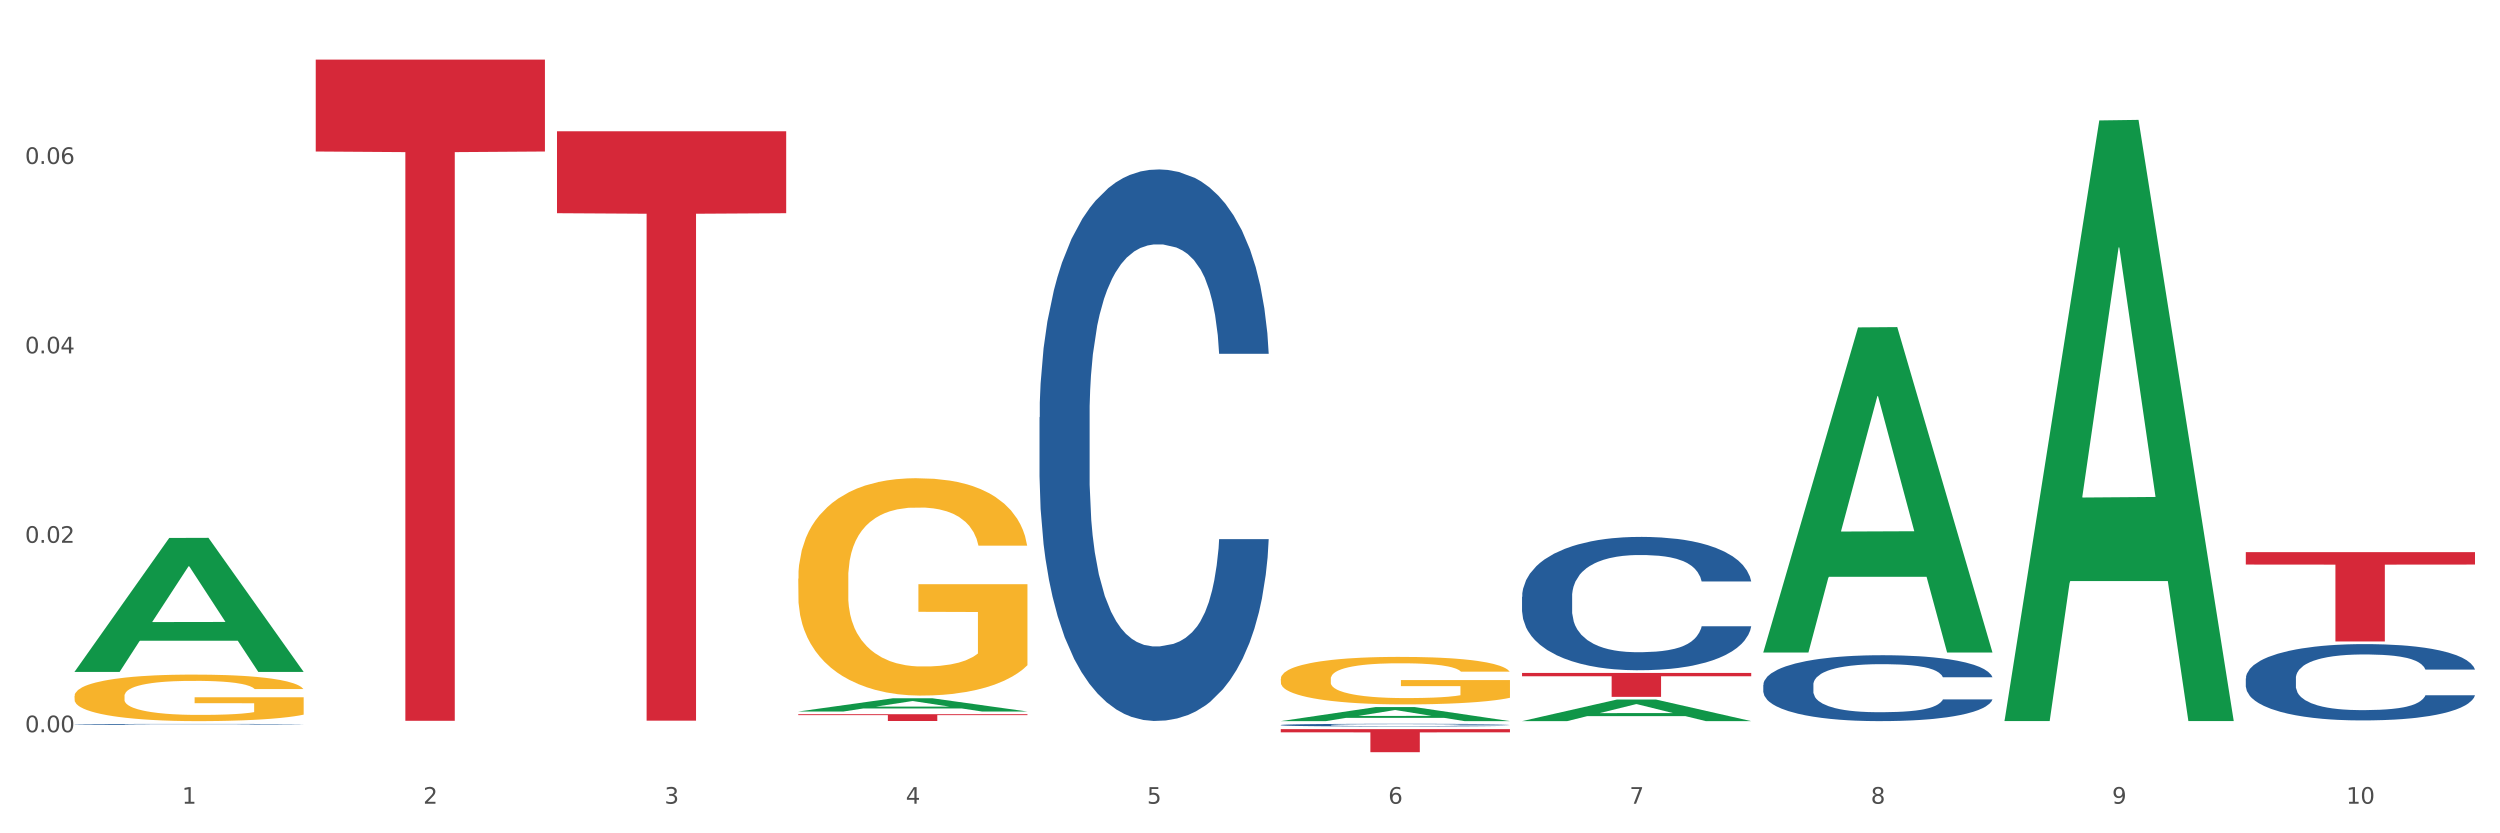 <?xml version="1.0" encoding="utf-8" standalone="no"?>
<!DOCTYPE svg PUBLIC "-//W3C//DTD SVG 1.1//EN"
  "http://www.w3.org/Graphics/SVG/1.1/DTD/svg11.dtd">
<svg xmlns:xlink="http://www.w3.org/1999/xlink" width="1080pt" height="360pt" viewBox="0 0 1080 360" xmlns="http://www.w3.org/2000/svg" version="1.1">
 <rect x="0" y="0" width="1080" height="360" fill="#333333" stroke="none"/>
 <defs>
  <style type="text/css">*{stroke-linejoin: round; stroke-linecap: butt}</style>
 </defs>
 <g id="figure_1">
  <g id="patch_1">
   <path d="M 0 360 
L 1080 360 
L 1080 0 
L 0 0 
z
" style="fill: #ffffff; stroke: #ffffff; stroke-linejoin: miter"/>
  </g>
  <g id="axes_1">
   <g id="matplotlib.axis_1">
    <g id="xtick_1">
     <g id="text_1">
      <!-- 1 -->
      <g style="fill: #4d4d4d" transform="translate(78.627 347.204) scale(0.096 -0.096)">
       <defs>
        <path id="DejaVuSans-31" d="M 794 531 
L 1825 531 
L 1825 4091 
L 703 3866 
L 703 4441 
L 1819 4666 
L 2450 4666 
L 2450 531 
L 3481 531 
L 3481 0 
L 794 0 
L 794 531 
z
" transform="scale(0.016)"/>
       </defs>
       <use xlink:href="#DejaVuSans-31"/>
      </g>
     </g>
    </g>
    <g id="xtick_2">
     <g id="text_2">
      <!-- 2 -->
      <g style="fill: #4d4d4d" transform="translate(182.851 347.204) scale(0.096 -0.096)">
       <defs>
        <path id="DejaVuSans-32" d="M 1228 531 
L 3431 531 
L 3431 0 
L 469 0 
L 469 531 
Q 828 903 1448 1529 
Q 2069 2156 2228 2338 
Q 2531 2678 2651 2914 
Q 2772 3150 2772 3378 
Q 2772 3750 2511 3984 
Q 2250 4219 1831 4219 
Q 1534 4219 1204 4116 
Q 875 4013 500 3803 
L 500 4441 
Q 881 4594 1212 4672 
Q 1544 4750 1819 4750 
Q 2544 4750 2975 4387 
Q 3406 4025 3406 3419 
Q 3406 3131 3298 2873 
Q 3191 2616 2906 2266 
Q 2828 2175 2409 1742 
Q 1991 1309 1228 531 
z
" transform="scale(0.016)"/>
       </defs>
       <use xlink:href="#DejaVuSans-32"/>
      </g>
     </g>
    </g>
    <g id="xtick_3">
     <g id="text_3">
      <!-- 3 -->
      <g style="fill: #4d4d4d" transform="translate(287.074 347.204) scale(0.096 -0.096)">
       <defs>
        <path id="DejaVuSans-33" d="M 2597 2516 
Q 3050 2419 3304 2112 
Q 3559 1806 3559 1356 
Q 3559 666 3084 287 
Q 2609 -91 1734 -91 
Q 1441 -91 1130 -33 
Q 819 25 488 141 
L 488 750 
Q 750 597 1062 519 
Q 1375 441 1716 441 
Q 2309 441 2620 675 
Q 2931 909 2931 1356 
Q 2931 1769 2642 2001 
Q 2353 2234 1838 2234 
L 1294 2234 
L 1294 2753 
L 1863 2753 
Q 2328 2753 2575 2939 
Q 2822 3125 2822 3475 
Q 2822 3834 2567 4026 
Q 2313 4219 1838 4219 
Q 1578 4219 1281 4162 
Q 984 4106 628 3988 
L 628 4550 
Q 988 4650 1302 4700 
Q 1616 4750 1894 4750 
Q 2613 4750 3031 4423 
Q 3450 4097 3450 3541 
Q 3450 3153 3228 2886 
Q 3006 2619 2597 2516 
z
" transform="scale(0.016)"/>
       </defs>
       <use xlink:href="#DejaVuSans-33"/>
      </g>
     </g>
    </g>
    <g id="xtick_4">
     <g id="text_4">
      <!-- 4 -->
      <g style="fill: #4d4d4d" transform="translate(391.298 347.204) scale(0.096 -0.096)">
       <defs>
        <path id="DejaVuSans-34" d="M 2419 4116 
L 825 1625 
L 2419 1625 
L 2419 4116 
z
M 2253 4666 
L 3047 4666 
L 3047 1625 
L 3713 1625 
L 3713 1100 
L 3047 1100 
L 3047 0 
L 2419 0 
L 2419 1100 
L 313 1100 
L 313 1709 
L 2253 4666 
z
" transform="scale(0.016)"/>
       </defs>
       <use xlink:href="#DejaVuSans-34"/>
      </g>
     </g>
    </g>
    <g id="xtick_5">
     <g id="text_5">
      <!-- 5 -->
      <g style="fill: #4d4d4d" transform="translate(495.522 347.204) scale(0.096 -0.096)">
       <defs>
        <path id="DejaVuSans-35" d="M 691 4666 
L 3169 4666 
L 3169 4134 
L 1269 4134 
L 1269 2991 
Q 1406 3038 1543 3061 
Q 1681 3084 1819 3084 
Q 2600 3084 3056 2656 
Q 3513 2228 3513 1497 
Q 3513 744 3044 326 
Q 2575 -91 1722 -91 
Q 1428 -91 1123 -41 
Q 819 9 494 109 
L 494 744 
Q 775 591 1075 516 
Q 1375 441 1709 441 
Q 2250 441 2565 725 
Q 2881 1009 2881 1497 
Q 2881 1984 2565 2268 
Q 2250 2553 1709 2553 
Q 1456 2553 1204 2497 
Q 953 2441 691 2322 
L 691 4666 
z
" transform="scale(0.016)"/>
       </defs>
       <use xlink:href="#DejaVuSans-35"/>
      </g>
     </g>
    </g>
    <g id="xtick_6">
     <g id="text_6">
      <!-- 6 -->
      <g style="fill: #4d4d4d" transform="translate(599.745 347.204) scale(0.096 -0.096)">
       <defs>
        <path id="DejaVuSans-36" d="M 2113 2584 
Q 1688 2584 1439 2293 
Q 1191 2003 1191 1497 
Q 1191 994 1439 701 
Q 1688 409 2113 409 
Q 2538 409 2786 701 
Q 3034 994 3034 1497 
Q 3034 2003 2786 2293 
Q 2538 2584 2113 2584 
z
M 3366 4563 
L 3366 3988 
Q 3128 4100 2886 4159 
Q 2644 4219 2406 4219 
Q 1781 4219 1451 3797 
Q 1122 3375 1075 2522 
Q 1259 2794 1537 2939 
Q 1816 3084 2150 3084 
Q 2853 3084 3261 2657 
Q 3669 2231 3669 1497 
Q 3669 778 3244 343 
Q 2819 -91 2113 -91 
Q 1303 -91 875 529 
Q 447 1150 447 2328 
Q 447 3434 972 4092 
Q 1497 4750 2381 4750 
Q 2619 4750 2861 4703 
Q 3103 4656 3366 4563 
z
" transform="scale(0.016)"/>
       </defs>
       <use xlink:href="#DejaVuSans-36"/>
      </g>
     </g>
    </g>
    <g id="xtick_7">
     <g id="text_7">
      <!-- 7 -->
      <g style="fill: #4d4d4d" transform="translate(703.969 347.204) scale(0.096 -0.096)">
       <defs>
        <path id="DejaVuSans-37" d="M 525 4666 
L 3525 4666 
L 3525 4397 
L 1831 0 
L 1172 0 
L 2766 4134 
L 525 4134 
L 525 4666 
z
" transform="scale(0.016)"/>
       </defs>
       <use xlink:href="#DejaVuSans-37"/>
      </g>
     </g>
    </g>
    <g id="xtick_8">
     <g id="text_8">
      <!-- 8 -->
      <g style="fill: #4d4d4d" transform="translate(808.193 347.204) scale(0.096 -0.096)">
       <defs>
        <path id="DejaVuSans-38" d="M 2034 2216 
Q 1584 2216 1326 1975 
Q 1069 1734 1069 1313 
Q 1069 891 1326 650 
Q 1584 409 2034 409 
Q 2484 409 2743 651 
Q 3003 894 3003 1313 
Q 3003 1734 2745 1975 
Q 2488 2216 2034 2216 
z
M 1403 2484 
Q 997 2584 770 2862 
Q 544 3141 544 3541 
Q 544 4100 942 4425 
Q 1341 4750 2034 4750 
Q 2731 4750 3128 4425 
Q 3525 4100 3525 3541 
Q 3525 3141 3298 2862 
Q 3072 2584 2669 2484 
Q 3125 2378 3379 2068 
Q 3634 1759 3634 1313 
Q 3634 634 3220 271 
Q 2806 -91 2034 -91 
Q 1263 -91 848 271 
Q 434 634 434 1313 
Q 434 1759 690 2068 
Q 947 2378 1403 2484 
z
M 1172 3481 
Q 1172 3119 1398 2916 
Q 1625 2713 2034 2713 
Q 2441 2713 2670 2916 
Q 2900 3119 2900 3481 
Q 2900 3844 2670 4047 
Q 2441 4250 2034 4250 
Q 1625 4250 1398 4047 
Q 1172 3844 1172 3481 
z
" transform="scale(0.016)"/>
       </defs>
       <use xlink:href="#DejaVuSans-38"/>
      </g>
     </g>
    </g>
    <g id="xtick_9">
     <g id="text_9">
      <!-- 9 -->
      <g style="fill: #4d4d4d" transform="translate(912.416 347.204) scale(0.096 -0.096)">
       <defs>
        <path id="DejaVuSans-39" d="M 703 97 
L 703 672 
Q 941 559 1184 500 
Q 1428 441 1663 441 
Q 2288 441 2617 861 
Q 2947 1281 2994 2138 
Q 2813 1869 2534 1725 
Q 2256 1581 1919 1581 
Q 1219 1581 811 2004 
Q 403 2428 403 3163 
Q 403 3881 828 4315 
Q 1253 4750 1959 4750 
Q 2769 4750 3195 4129 
Q 3622 3509 3622 2328 
Q 3622 1225 3098 567 
Q 2575 -91 1691 -91 
Q 1453 -91 1209 -44 
Q 966 3 703 97 
z
M 1959 2075 
Q 2384 2075 2632 2365 
Q 2881 2656 2881 3163 
Q 2881 3666 2632 3958 
Q 2384 4250 1959 4250 
Q 1534 4250 1286 3958 
Q 1038 3666 1038 3163 
Q 1038 2656 1286 2365 
Q 1534 2075 1959 2075 
z
" transform="scale(0.016)"/>
       </defs>
       <use xlink:href="#DejaVuSans-39"/>
      </g>
     </g>
    </g>
    <g id="xtick_10">
     <g id="text_10">
      <!-- 10 -->
      <g style="fill: #4d4d4d" transform="translate(1013.586 347.204) scale(0.096 -0.096)">
       <defs>
        <path id="DejaVuSans-30" d="M 2034 4250 
Q 1547 4250 1301 3770 
Q 1056 3291 1056 2328 
Q 1056 1369 1301 889 
Q 1547 409 2034 409 
Q 2525 409 2770 889 
Q 3016 1369 3016 2328 
Q 3016 3291 2770 3770 
Q 2525 4250 2034 4250 
z
M 2034 4750 
Q 2819 4750 3233 4129 
Q 3647 3509 3647 2328 
Q 3647 1150 3233 529 
Q 2819 -91 2034 -91 
Q 1250 -91 836 529 
Q 422 1150 422 2328 
Q 422 3509 836 4129 
Q 1250 4750 2034 4750 
z
" transform="scale(0.016)"/>
       </defs>
       <use xlink:href="#DejaVuSans-31"/>
       <use xlink:href="#DejaVuSans-30" transform="translate(63.623 0)"/>
      </g>
     </g>
    </g>
    <g id="xtick_11"/>
    <g id="xtick_12"/>
    <g id="xtick_13"/>
    <g id="xtick_14"/>
    <g id="xtick_15"/>
    <g id="xtick_16"/>
    <g id="xtick_17"/>
    <g id="xtick_18"/>
    <g id="xtick_19"/>
   </g>
   <g id="matplotlib.axis_2">
    <g id="ytick_1">
     <g id="text_11">
      <!-- 0.00 -->
      <g style="fill: #4d4d4d" transform="translate(10.8 316.325) scale(0.096 -0.096)">
       <defs>
        <path id="DejaVuSans-2e" d="M 684 794 
L 1344 794 
L 1344 0 
L 684 0 
L 684 794 
z
" transform="scale(0.016)"/>
       </defs>
       <use xlink:href="#DejaVuSans-30"/>
       <use xlink:href="#DejaVuSans-2e" transform="translate(63.623 0)"/>
       <use xlink:href="#DejaVuSans-30" transform="translate(95.41 0)"/>
       <use xlink:href="#DejaVuSans-30" transform="translate(159.033 0)"/>
      </g>
     </g>
    </g>
    <g id="ytick_2">
     <g id="text_12">
      <!-- 0.02 -->
      <g style="fill: #4d4d4d" transform="translate(10.8 234.491) scale(0.096 -0.096)">
       <use xlink:href="#DejaVuSans-30"/>
       <use xlink:href="#DejaVuSans-2e" transform="translate(63.623 0)"/>
       <use xlink:href="#DejaVuSans-30" transform="translate(95.41 0)"/>
       <use xlink:href="#DejaVuSans-32" transform="translate(159.033 0)"/>
      </g>
     </g>
    </g>
    <g id="ytick_3">
     <g id="text_13">
      <!-- 0.04 -->
      <g style="fill: #4d4d4d" transform="translate(10.8 152.656) scale(0.096 -0.096)">
       <use xlink:href="#DejaVuSans-30"/>
       <use xlink:href="#DejaVuSans-2e" transform="translate(63.623 0)"/>
       <use xlink:href="#DejaVuSans-30" transform="translate(95.41 0)"/>
       <use xlink:href="#DejaVuSans-34" transform="translate(159.033 0)"/>
      </g>
     </g>
    </g>
    <g id="ytick_4">
     <g id="text_14">
      <!-- 0.06 -->
      <g style="fill: #4d4d4d" transform="translate(10.8 70.822) scale(0.096 -0.096)">
       <use xlink:href="#DejaVuSans-30"/>
       <use xlink:href="#DejaVuSans-2e" transform="translate(63.623 0)"/>
       <use xlink:href="#DejaVuSans-30" transform="translate(95.41 0)"/>
       <use xlink:href="#DejaVuSans-36" transform="translate(159.033 0)"/>
      </g>
     </g>
    </g>
    <g id="ytick_5"/>
    <g id="ytick_6"/>
    <g id="ytick_7"/>
    <g id="ytick_8"/>
   </g>
   <g id="PolyCollection_1">
    <path d="M 32.175 290.169 
L 32.277 290.114 
L 73.107 232.395 
L 90.051 232.341 
L 131.187 290.278 
L 111.589 290.278 
L 102.709 276.786 
L 60.552 276.786 
L 60.246 277.004 
L 51.671 290.278 
L 32.175 290.278 
L 32.175 290.169 
L 65.86 268.735 
L 97.401 268.68 
L 81.783 244.69 
L 81.579 244.581 
L 81.375 244.744 
L 65.758 268.68 
L 65.86 268.735 
L 32.175 290.169 
z
" clip-path="url(#pefd95192ae)" style="fill: #109648"/>
    <path d="M 344.846 308.527 
L 443.858 308.527 
L 443.858 308.937 
L 404.91 308.94 
L 404.91 311.478 
L 383.559 311.478 
L 383.559 308.94 
L 344.846 308.937 
L 344.846 308.53 
L 344.846 308.527 
z
" clip-path="url(#pefd95192ae)" style="fill: #d62839"/>
    <path d="M 553.293 314.99 
L 652.306 314.99 
L 652.306 316.374 
L 613.358 316.384 
L 613.358 324.95 
L 592.006 324.95 
L 592.006 316.384 
L 553.293 316.374 
L 553.293 315 
L 553.293 314.99 
z
" clip-path="url(#pefd95192ae)" style="fill: #d62839"/>
    <path d="M 657.517 290.695 
L 756.529 290.695 
L 756.529 292.135 
L 717.581 292.144 
L 717.581 301.053 
L 696.23 301.053 
L 696.23 292.144 
L 657.517 292.135 
L 657.517 290.705 
L 657.517 290.695 
z
" clip-path="url(#pefd95192ae)" style="fill: #d62839"/>
    <path d="M 970.188 238.529 
L 1069.2 238.529 
L 1069.2 243.89 
L 1030.252 243.926 
L 1030.252 277.105 
L 1008.901 277.105 
L 1008.901 243.926 
L 970.188 243.89 
L 970.188 238.565 
L 970.188 238.529 
z
" clip-path="url(#pefd95192ae)" style="fill: #d62839"/>
    <path d="M 32.175 312.922 
L 32.292 312.921 
L 32.292 312.911 
L 32.643 312.896 
L 33.931 312.869 
L 35.569 312.848 
L 38.378 312.824 
L 39.899 312.814 
L 41.889 312.803 
L 45.985 312.785 
L 50.667 312.77 
L 53.944 312.761 
L 56.401 312.756 
L 61.902 312.746 
L 65.062 312.742 
L 68.339 312.738 
L 71.148 312.736 
L 75.829 312.733 
L 79.575 312.732 
L 83.905 312.732 
L 87.533 312.732 
L 92.331 312.734 
L 99.354 312.738 
L 102.045 312.741 
L 105.674 312.746 
L 109.419 312.752 
L 112.462 312.758 
L 115.973 312.767 
L 119.601 312.779 
L 123.112 312.793 
L 125.57 312.807 
L 127.559 312.821 
L 129.315 312.838 
L 130.602 312.857 
L 131.187 312.873 
L 109.77 312.873 
L 109.185 312.859 
L 108.014 312.843 
L 106.844 312.833 
L 105.557 312.824 
L 103.567 312.815 
L 101.811 312.809 
L 98.886 312.801 
L 96.194 312.797 
L 93.97 312.794 
L 91.278 312.792 
L 85.543 312.789 
L 81.447 312.789 
L 78.872 312.79 
L 75.712 312.792 
L 73.021 312.795 
L 69.861 312.799 
L 67.403 312.804 
L 64.945 312.811 
L 63.541 312.816 
L 61.434 312.824 
L 60.03 312.831 
L 58.157 312.843 
L 57.104 312.851 
L 55.231 312.873 
L 54.412 312.89 
L 54.061 312.901 
L 53.827 312.913 
L 53.827 312.973 
L 54.529 313.001 
L 55.114 313.012 
L 56.05 313.025 
L 57.806 313.042 
L 60.381 313.059 
L 63.072 313.071 
L 65.296 313.078 
L 67.403 313.084 
L 69.509 313.088 
L 72.084 313.092 
L 74.191 313.094 
L 77.351 313.096 
L 81.096 313.097 
L 84.022 313.097 
L 89.991 313.095 
L 92.683 313.094 
L 95.257 313.091 
L 98.066 313.087 
L 100.29 313.082 
L 101.577 313.078 
L 103.684 313.071 
L 105.322 313.063 
L 106.727 313.055 
L 107.663 313.047 
L 108.717 313.035 
L 109.536 313.022 
L 109.77 313.015 
L 131.187 313.015 
L 130.719 313.029 
L 129.9 313.043 
L 128.262 313.061 
L 126.974 313.071 
L 124.985 313.084 
L 122.878 313.095 
L 119.952 313.107 
L 117.26 313.116 
L 114.451 313.123 
L 111.408 313.13 
L 105.908 313.14 
L 103.918 313.143 
L 99.705 313.147 
L 96.428 313.15 
L 91.629 313.153 
L 86.714 313.154 
L 81.564 313.155 
L 77 313.154 
L 71.967 313.151 
L 68.807 313.149 
L 65.296 313.146 
L 61.2 313.14 
L 57.338 313.134 
L 53.71 313.126 
L 50.316 313.117 
L 47.156 313.107 
L 43.059 313.09 
L 40.016 313.074 
L 37.793 313.059 
L 36.271 313.046 
L 34.75 313.03 
L 33.931 313.019 
L 32.643 312.992 
L 32.175 312.967 
L 32.175 312.922 
z
" clip-path="url(#pefd95192ae)" style="fill: #255c99"/>
    <path d="M 553.293 293.266 
L 553.41 293.247 
L 553.41 292.572 
L 553.644 291.99 
L 554.813 290.584 
L 556.566 289.421 
L 557.852 288.802 
L 559.138 288.295 
L 560.658 287.789 
L 562.528 287.264 
L 565.918 286.495 
L 568.022 286.101 
L 570.594 285.688 
L 575.27 285.088 
L 578.66 284.751 
L 582.167 284.469 
L 587.895 284.132 
L 591.636 283.982 
L 595.61 283.869 
L 600.403 283.794 
L 604.027 283.775 
L 611.976 283.832 
L 618.756 284.001 
L 622.029 284.132 
L 626.237 284.357 
L 628.458 284.507 
L 632.082 284.807 
L 635.823 285.201 
L 638.395 285.538 
L 642.252 286.176 
L 645.175 286.814 
L 647.863 287.601 
L 649.266 288.145 
L 650.318 288.652 
L 651.253 289.233 
L 652.189 290.152 
L 631.147 290.152 
L 630.329 289.496 
L 629.043 288.877 
L 627.173 288.277 
L 625.536 287.902 
L 622.73 287.433 
L 620.159 287.133 
L 617.47 286.908 
L 614.197 286.72 
L 611.625 286.626 
L 608.001 286.551 
L 600.87 286.57 
L 596.078 286.72 
L 592.805 286.908 
L 590.7 287.076 
L 588.83 287.264 
L 586.726 287.526 
L 584.271 287.92 
L 582.518 288.277 
L 580.764 288.727 
L 579.361 289.177 
L 578.075 289.702 
L 577.023 290.265 
L 576.205 290.846 
L 575.504 291.559 
L 574.919 292.74 
L 574.919 295.31 
L 575.153 295.891 
L 575.737 296.66 
L 576.439 297.242 
L 577.608 297.936 
L 578.66 298.404 
L 580.647 299.08 
L 582.868 299.642 
L 584.622 299.999 
L 586.375 300.299 
L 589.415 300.711 
L 592.805 301.049 
L 595.727 301.255 
L 599.702 301.443 
L 602.39 301.518 
L 604.728 301.555 
L 610.456 301.555 
L 614.548 301.499 
L 619.107 301.368 
L 622.613 301.199 
L 625.536 300.993 
L 628.809 300.655 
L 630.913 300.336 
L 630.913 296.416 
L 605.196 296.398 
L 605.196 293.791 
L 652.306 293.791 
L 652.306 301.443 
L 650.318 301.837 
L 648.097 302.193 
L 645.759 302.512 
L 642.252 302.906 
L 638.044 303.281 
L 634.303 303.543 
L 630.329 303.768 
L 625.653 303.975 
L 619.574 304.162 
L 615.833 304.237 
L 611.158 304.293 
L 605.663 304.312 
L 600.87 304.275 
L 596.195 304.181 
L 591.285 304.012 
L 586.492 303.768 
L 582.868 303.525 
L 579.244 303.224 
L 575.387 302.831 
L 572.347 302.455 
L 570.009 302.118 
L 567.438 301.687 
L 564.632 301.124 
L 562.528 300.618 
L 560.658 300.092 
L 558.67 299.417 
L 557.268 298.836 
L 555.865 298.104 
L 555.047 297.56 
L 554.111 296.716 
L 553.41 295.535 
L 553.293 293.266 
z
" clip-path="url(#pefd95192ae)" style="fill: #f7b32b"/>
    <path d="M 344.846 249.98 
L 344.963 249.894 
L 344.963 246.806 
L 345.197 244.147 
L 346.366 237.715 
L 348.119 232.398 
L 349.405 229.567 
L 350.691 227.252 
L 352.21 224.936 
L 354.081 222.534 
L 357.471 219.018 
L 359.575 217.217 
L 362.147 215.33 
L 366.823 212.586 
L 370.213 211.042 
L 373.72 209.755 
L 379.448 208.212 
L 383.188 207.525 
L 387.163 207.011 
L 391.956 206.668 
L 395.579 206.582 
L 403.529 206.839 
L 410.309 207.611 
L 413.582 208.212 
L 417.79 209.241 
L 420.011 209.927 
L 423.635 211.299 
L 427.376 213.1 
L 429.947 214.644 
L 433.805 217.56 
L 436.728 220.476 
L 439.416 224.078 
L 440.819 226.565 
L 441.871 228.881 
L 442.806 231.54 
L 443.741 235.742 
L 422.7 235.742 
L 421.882 232.741 
L 420.596 229.91 
L 418.725 227.166 
L 417.089 225.451 
L 414.283 223.306 
L 411.711 221.934 
L 409.023 220.905 
L 405.75 220.047 
L 403.178 219.618 
L 399.554 219.275 
L 392.423 219.361 
L 387.63 220.047 
L 384.357 220.905 
L 382.253 221.677 
L 380.383 222.534 
L 378.279 223.735 
L 375.824 225.536 
L 374.07 227.166 
L 372.317 229.224 
L 370.914 231.283 
L 369.628 233.684 
L 368.576 236.257 
L 367.758 238.916 
L 367.056 242.175 
L 366.472 247.578 
L 366.472 259.328 
L 366.706 261.987 
L 367.29 265.503 
L 367.992 268.162 
L 369.161 271.335 
L 370.213 273.479 
L 372.2 276.567 
L 374.421 279.14 
L 376.174 280.769 
L 377.928 282.142 
L 380.967 284.028 
L 384.357 285.572 
L 387.28 286.516 
L 391.254 287.373 
L 393.943 287.716 
L 396.281 287.888 
L 402.009 287.888 
L 406.1 287.631 
L 410.659 287.03 
L 414.166 286.258 
L 417.089 285.315 
L 420.362 283.771 
L 422.466 282.313 
L 422.466 264.388 
L 396.748 264.302 
L 396.748 252.381 
L 443.858 252.381 
L 443.858 287.373 
L 441.871 289.174 
L 439.65 290.804 
L 437.312 292.262 
L 433.805 294.063 
L 429.597 295.778 
L 425.856 296.979 
L 421.882 298.008 
L 417.206 298.952 
L 411.127 299.809 
L 407.386 300.152 
L 402.71 300.41 
L 397.216 300.496 
L 392.423 300.324 
L 387.747 299.895 
L 382.838 299.123 
L 378.045 298.008 
L 374.421 296.893 
L 370.797 295.521 
L 366.94 293.72 
L 363.9 292.005 
L 361.562 290.461 
L 358.99 288.488 
L 356.185 285.915 
L 354.081 283.6 
L 352.21 281.198 
L 350.223 278.111 
L 348.82 275.452 
L 347.418 272.107 
L 346.599 269.62 
L 345.664 265.76 
L 344.963 260.357 
L 344.846 249.98 
z
" clip-path="url(#pefd95192ae)" style="fill: #f7b32b"/>
    <path d="M 449.069 180.249 
L 449.187 180.032 
L 449.187 173.939 
L 449.538 165.67 
L 450.825 150.438 
L 452.464 138.906 
L 455.272 125.414 
L 456.794 119.757 
L 458.783 113.446 
L 462.88 103.219 
L 467.561 94.515 
L 470.838 89.728 
L 473.296 86.682 
L 478.797 81.242 
L 481.957 78.848 
L 485.234 76.89 
L 488.042 75.584 
L 492.724 74.061 
L 496.469 73.408 
L 500.799 73.191 
L 504.427 73.408 
L 509.226 74.279 
L 516.248 76.89 
L 518.94 78.413 
L 522.568 81.024 
L 526.313 84.506 
L 529.356 87.987 
L 532.867 92.992 
L 536.495 99.52 
L 540.006 107.789 
L 542.464 115.405 
L 544.454 123.456 
L 546.209 133.248 
L 547.497 143.91 
L 548.082 152.832 
L 526.664 152.832 
L 526.079 144.781 
L 524.909 136.077 
L 523.738 130.202 
L 522.451 125.414 
L 520.461 119.974 
L 518.706 116.493 
L 515.78 112.359 
L 513.088 109.747 
L 510.864 108.224 
L 508.173 106.919 
L 502.438 105.613 
L 498.342 105.613 
L 495.767 106.048 
L 492.607 107.136 
L 489.915 108.659 
L 486.755 111.271 
L 484.297 114.099 
L 481.84 117.798 
L 480.435 120.41 
L 478.328 125.197 
L 476.924 129.114 
L 475.051 135.859 
L 473.998 140.646 
L 472.126 153.05 
L 471.306 162.189 
L 470.955 168.499 
L 470.721 175.462 
L 470.721 209.408 
L 471.423 224.64 
L 472.009 231.168 
L 472.945 238.566 
L 474.7 248.14 
L 477.275 257.497 
L 479.967 264.243 
L 482.191 268.377 
L 484.297 271.424 
L 486.404 273.817 
L 488.979 275.993 
L 491.085 277.299 
L 494.245 278.604 
L 497.991 279.257 
L 500.916 279.257 
L 506.885 278.169 
L 509.577 277.081 
L 512.152 275.558 
L 514.961 273.164 
L 517.184 270.553 
L 518.472 268.595 
L 520.578 264.46 
L 522.217 260.108 
L 523.621 255.104 
L 524.558 250.752 
L 525.611 244.224 
L 526.43 236.825 
L 526.664 232.909 
L 548.082 232.909 
L 547.614 240.742 
L 546.795 248.358 
L 545.156 258.585 
L 543.869 264.46 
L 541.879 271.641 
L 539.772 277.734 
L 536.846 284.48 
L 534.155 289.484 
L 531.346 293.836 
L 528.303 297.753 
L 522.802 303.193 
L 520.813 304.716 
L 516.599 307.327 
L 513.322 308.851 
L 508.524 310.374 
L 503.608 311.244 
L 498.459 311.462 
L 493.894 311.027 
L 488.862 309.721 
L 485.702 308.415 
L 482.191 306.457 
L 478.094 303.411 
L 474.232 299.711 
L 470.604 295.36 
L 467.21 290.355 
L 464.05 284.697 
L 459.954 275.34 
L 456.911 266.201 
L 454.687 257.715 
L 453.166 250.534 
L 451.644 241.395 
L 450.825 235.085 
L 449.538 219.853 
L 449.069 205.709 
L 449.069 180.249 
z
" clip-path="url(#pefd95192ae)" style="fill: #255c99"/>
    <path d="M 240.622 56.718 
L 339.635 56.718 
L 339.635 92.102 
L 300.687 92.341 
L 300.687 311.339 
L 279.336 311.339 
L 279.336 92.341 
L 240.622 92.102 
L 240.622 56.957 
L 240.622 56.718 
z
" clip-path="url(#pefd95192ae)" style="fill: #d62839"/>
    <path d="M 553.293 313.201 
L 553.41 313.2 
L 553.41 313.17 
L 553.761 313.13 
L 555.049 313.056 
L 556.687 312.999 
L 559.496 312.933 
L 561.017 312.906 
L 563.007 312.875 
L 567.103 312.825 
L 571.785 312.782 
L 575.062 312.759 
L 577.52 312.744 
L 583.02 312.717 
L 586.18 312.706 
L 589.457 312.696 
L 592.266 312.69 
L 596.948 312.682 
L 600.693 312.679 
L 605.023 312.678 
L 608.651 312.679 
L 613.45 312.683 
L 620.472 312.696 
L 623.164 312.703 
L 626.792 312.716 
L 630.537 312.733 
L 633.58 312.75 
L 637.091 312.775 
L 640.719 312.807 
L 644.23 312.847 
L 646.688 312.884 
L 648.677 312.924 
L 650.433 312.972 
L 651.72 313.024 
L 652.306 313.067 
L 630.888 313.067 
L 630.303 313.028 
L 629.132 312.985 
L 627.962 312.957 
L 626.675 312.933 
L 624.685 312.907 
L 622.929 312.89 
L 620.004 312.869 
L 617.312 312.857 
L 615.088 312.849 
L 612.396 312.843 
L 606.661 312.836 
L 602.565 312.836 
L 599.99 312.839 
L 596.83 312.844 
L 594.139 312.851 
L 590.979 312.864 
L 588.521 312.878 
L 586.063 312.896 
L 584.659 312.909 
L 582.552 312.932 
L 581.148 312.951 
L 579.275 312.984 
L 578.222 313.008 
L 576.349 313.068 
L 575.53 313.113 
L 575.179 313.144 
L 574.945 313.178 
L 574.945 313.344 
L 575.647 313.418 
L 576.232 313.45 
L 577.168 313.486 
L 578.924 313.533 
L 581.499 313.579 
L 584.191 313.612 
L 586.414 313.632 
L 588.521 313.647 
L 590.628 313.659 
L 593.202 313.669 
L 595.309 313.676 
L 598.469 313.682 
L 602.214 313.685 
L 605.14 313.685 
L 611.109 313.68 
L 613.801 313.675 
L 616.375 313.667 
L 619.184 313.656 
L 621.408 313.643 
L 622.695 313.633 
L 624.802 313.613 
L 626.441 313.592 
L 627.845 313.567 
L 628.781 313.546 
L 629.835 313.514 
L 630.654 313.478 
L 630.888 313.459 
L 652.306 313.459 
L 651.837 313.497 
L 651.018 313.534 
L 649.38 313.584 
L 648.092 313.613 
L 646.103 313.648 
L 643.996 313.678 
L 641.07 313.711 
L 638.378 313.735 
L 635.569 313.757 
L 632.526 313.776 
L 627.026 313.802 
L 625.036 313.81 
L 620.823 313.823 
L 617.546 313.83 
L 612.747 313.837 
L 607.832 313.842 
L 602.682 313.843 
L 598.118 313.841 
L 593.085 313.834 
L 589.925 313.828 
L 586.414 313.818 
L 582.318 313.803 
L 578.456 313.785 
L 574.828 313.764 
L 571.434 313.74 
L 568.274 313.712 
L 564.177 313.666 
L 561.135 313.621 
L 558.911 313.58 
L 557.389 313.545 
L 555.868 313.5 
L 555.049 313.469 
L 553.761 313.395 
L 553.293 313.326 
L 553.293 313.201 
z
" clip-path="url(#pefd95192ae)" style="fill: #255c99"/>
    <path d="M 761.74 295.847 
L 761.857 295.821 
L 761.857 295.093 
L 762.208 294.105 
L 763.496 292.285 
L 765.134 290.906 
L 767.943 289.294 
L 769.465 288.618 
L 771.454 287.864 
L 775.551 286.642 
L 780.232 285.602 
L 783.509 285.03 
L 785.967 284.666 
L 791.467 284.016 
L 794.627 283.73 
L 797.904 283.496 
L 800.713 283.34 
L 805.395 283.158 
L 809.14 283.08 
L 813.47 283.054 
L 817.098 283.08 
L 821.897 283.184 
L 828.919 283.496 
L 831.611 283.678 
L 835.239 283.99 
L 838.984 284.406 
L 842.027 284.822 
L 845.538 285.42 
L 849.166 286.2 
L 852.677 287.188 
L 855.135 288.098 
L 857.125 289.06 
L 858.88 290.23 
L 860.168 291.505 
L 860.753 292.571 
L 839.335 292.571 
L 838.75 291.609 
L 837.58 290.568 
L 836.409 289.866 
L 835.122 289.294 
L 833.132 288.644 
L 831.377 288.228 
L 828.451 287.734 
L 825.759 287.422 
L 823.535 287.24 
L 820.843 287.084 
L 815.109 286.928 
L 811.012 286.928 
L 808.438 286.98 
L 805.278 287.11 
L 802.586 287.292 
L 799.426 287.604 
L 796.968 287.942 
L 794.51 288.384 
L 793.106 288.696 
L 790.999 289.268 
L 789.595 289.736 
L 787.722 290.542 
L 786.669 291.115 
L 784.796 292.597 
L 783.977 293.689 
L 783.626 294.443 
L 783.392 295.275 
L 783.392 299.331 
L 784.094 301.151 
L 784.679 301.931 
L 785.616 302.815 
L 787.371 303.959 
L 789.946 305.077 
L 792.638 305.883 
L 794.862 306.377 
L 796.968 306.741 
L 799.075 307.027 
L 801.65 307.287 
L 803.756 307.443 
L 806.916 307.599 
L 810.661 307.677 
L 813.587 307.677 
L 819.556 307.547 
L 822.248 307.417 
L 824.823 307.235 
L 827.632 306.949 
L 829.855 306.637 
L 831.143 306.403 
L 833.249 305.909 
L 834.888 305.389 
L 836.292 304.791 
L 837.229 304.271 
L 838.282 303.491 
L 839.101 302.607 
L 839.335 302.139 
L 860.753 302.139 
L 860.285 303.075 
L 859.465 303.985 
L 857.827 305.207 
L 856.539 305.909 
L 854.55 306.767 
L 852.443 307.495 
L 849.517 308.301 
L 846.825 308.899 
L 844.017 309.419 
L 840.974 309.888 
L 835.473 310.538 
L 833.483 310.72 
L 829.27 311.032 
L 825.993 311.214 
L 821.195 311.396 
L 816.279 311.5 
L 811.13 311.526 
L 806.565 311.474 
L 801.533 311.318 
L 798.373 311.162 
L 794.862 310.928 
L 790.765 310.564 
L 786.903 310.122 
L 783.275 309.602 
L 779.881 309.003 
L 776.721 308.327 
L 772.625 307.209 
L 769.582 306.117 
L 767.358 305.103 
L 765.837 304.245 
L 764.315 303.153 
L 763.496 302.399 
L 762.208 300.579 
L 761.74 298.889 
L 761.74 295.847 
z
" clip-path="url(#pefd95192ae)" style="fill: #255c99"/>
    <path d="M 970.188 293.068 
L 970.305 293.038 
L 970.305 292.194 
L 970.656 291.05 
L 971.943 288.942 
L 973.582 287.346 
L 976.39 285.479 
L 977.912 284.697 
L 979.902 283.823 
L 983.998 282.408 
L 988.679 281.204 
L 991.956 280.541 
L 994.414 280.12 
L 999.915 279.367 
L 1003.075 279.036 
L 1006.352 278.764 
L 1009.161 278.584 
L 1013.842 278.373 
L 1017.587 278.283 
L 1021.917 278.253 
L 1025.546 278.283 
L 1030.344 278.403 
L 1037.366 278.764 
L 1040.058 278.975 
L 1043.686 279.337 
L 1047.431 279.818 
L 1050.474 280.3 
L 1053.985 280.993 
L 1057.613 281.896 
L 1061.125 283.04 
L 1063.582 284.094 
L 1065.572 285.208 
L 1067.327 286.563 
L 1068.615 288.039 
L 1069.2 289.274 
L 1047.782 289.274 
L 1047.197 288.159 
L 1046.027 286.955 
L 1044.857 286.142 
L 1043.569 285.479 
L 1041.58 284.727 
L 1039.824 284.245 
L 1036.898 283.673 
L 1034.206 283.311 
L 1031.983 283.101 
L 1029.291 282.92 
L 1023.556 282.739 
L 1019.46 282.739 
L 1016.885 282.799 
L 1013.725 282.95 
L 1011.033 283.161 
L 1007.873 283.522 
L 1005.415 283.914 
L 1002.958 284.426 
L 1001.553 284.787 
L 999.447 285.449 
L 998.042 285.991 
L 996.17 286.925 
L 995.116 287.587 
L 993.244 289.304 
L 992.424 290.568 
L 992.073 291.442 
L 991.839 292.405 
L 991.839 297.103 
L 992.541 299.21 
L 993.127 300.114 
L 994.063 301.138 
L 995.818 302.463 
L 998.393 303.757 
L 1001.085 304.691 
L 1003.309 305.263 
L 1005.415 305.685 
L 1007.522 306.016 
L 1010.097 306.317 
L 1012.203 306.498 
L 1015.363 306.678 
L 1019.109 306.769 
L 1022.035 306.769 
L 1028.003 306.618 
L 1030.695 306.467 
L 1033.27 306.257 
L 1036.079 305.925 
L 1038.303 305.564 
L 1039.59 305.293 
L 1041.697 304.721 
L 1043.335 304.119 
L 1044.739 303.426 
L 1045.676 302.824 
L 1046.729 301.921 
L 1047.548 300.897 
L 1047.782 300.355 
L 1069.2 300.355 
L 1068.732 301.439 
L 1067.913 302.493 
L 1066.274 303.908 
L 1064.987 304.721 
L 1062.997 305.715 
L 1060.89 306.558 
L 1057.965 307.491 
L 1055.273 308.184 
L 1052.464 308.786 
L 1049.421 309.328 
L 1043.92 310.081 
L 1041.931 310.292 
L 1037.717 310.653 
L 1034.44 310.864 
L 1029.642 311.075 
L 1024.726 311.195 
L 1019.577 311.225 
L 1015.012 311.165 
L 1009.98 310.984 
L 1006.82 310.804 
L 1003.309 310.533 
L 999.212 310.111 
L 995.35 309.599 
L 991.722 308.997 
L 988.328 308.304 
L 985.168 307.521 
L 981.072 306.227 
L 978.029 304.962 
L 975.805 303.787 
L 974.284 302.794 
L 972.762 301.529 
L 971.943 300.656 
L 970.656 298.548 
L 970.188 296.591 
L 970.188 293.068 
z
" clip-path="url(#pefd95192ae)" style="fill: #255c99"/>
    <path d="M 32.175 300.716 
L 32.292 300.697 
L 32.292 300.036 
L 32.526 299.467 
L 33.695 298.09 
L 35.448 296.952 
L 36.734 296.346 
L 38.02 295.85 
L 39.54 295.354 
L 41.41 294.84 
L 44.8 294.088 
L 46.904 293.702 
L 49.476 293.298 
L 54.152 292.71 
L 57.542 292.38 
L 61.049 292.105 
L 66.777 291.774 
L 70.517 291.627 
L 74.492 291.517 
L 79.285 291.444 
L 82.909 291.425 
L 90.858 291.48 
L 97.638 291.646 
L 100.911 291.774 
L 105.119 291.994 
L 107.34 292.141 
L 110.964 292.435 
L 114.705 292.821 
L 117.277 293.151 
L 121.134 293.775 
L 124.057 294.4 
L 126.745 295.171 
L 128.148 295.703 
L 129.2 296.199 
L 130.135 296.768 
L 131.071 297.668 
L 110.029 297.668 
L 109.211 297.025 
L 107.925 296.419 
L 106.054 295.832 
L 104.418 295.465 
L 101.612 295.006 
L 99.041 294.712 
L 96.352 294.491 
L 93.079 294.308 
L 90.507 294.216 
L 86.883 294.143 
L 79.752 294.161 
L 74.96 294.308 
L 71.686 294.491 
L 69.582 294.657 
L 67.712 294.84 
L 65.608 295.097 
L 63.153 295.483 
L 61.399 295.832 
L 59.646 296.272 
L 58.243 296.713 
L 56.957 297.227 
L 55.905 297.778 
L 55.087 298.347 
L 54.386 299.045 
L 53.801 300.202 
L 53.801 302.717 
L 54.035 303.286 
L 54.619 304.039 
L 55.321 304.608 
L 56.49 305.288 
L 57.542 305.747 
L 59.529 306.408 
L 61.75 306.958 
L 63.504 307.307 
L 65.257 307.601 
L 68.296 308.005 
L 71.686 308.335 
L 74.609 308.537 
L 78.583 308.721 
L 81.272 308.794 
L 83.61 308.831 
L 89.338 308.831 
L 93.429 308.776 
L 97.988 308.648 
L 101.495 308.482 
L 104.418 308.28 
L 107.691 307.95 
L 109.795 307.638 
L 109.795 303.8 
L 84.078 303.782 
L 84.078 301.23 
L 131.187 301.23 
L 131.187 308.721 
L 129.2 309.107 
L 126.979 309.455 
L 124.641 309.768 
L 121.134 310.153 
L 116.926 310.52 
L 113.185 310.777 
L 109.211 310.998 
L 104.535 311.2 
L 98.456 311.383 
L 94.715 311.457 
L 90.039 311.512 
L 84.545 311.53 
L 79.752 311.493 
L 75.076 311.402 
L 70.167 311.236 
L 65.374 310.998 
L 61.75 310.759 
L 58.126 310.465 
L 54.269 310.08 
L 51.229 309.713 
L 48.891 309.382 
L 46.32 308.96 
L 43.514 308.409 
L 41.41 307.913 
L 39.54 307.399 
L 37.552 306.738 
L 36.15 306.169 
L 34.747 305.453 
L 33.928 304.92 
L 32.993 304.094 
L 32.292 302.937 
L 32.175 300.716 
z
" clip-path="url(#pefd95192ae)" style="fill: #f7b32b"/>
    <path d="M 865.964 311.014 
L 866.066 310.77 
L 906.896 52.026 
L 923.84 51.782 
L 964.976 311.502 
L 945.378 311.502 
L 936.498 251.023 
L 894.341 251.023 
L 894.034 251.998 
L 885.46 311.502 
L 865.964 311.502 
L 865.964 311.014 
L 899.649 214.93 
L 931.19 214.686 
L 915.572 107.14 
L 915.368 106.652 
L 915.164 107.384 
L 899.547 214.686 
L 899.649 214.93 
L 865.964 311.014 
z
" clip-path="url(#pefd95192ae)" style="fill: #109648"/>
    <path d="M 761.74 281.642 
L 761.842 281.51 
L 802.672 141.435 
L 819.617 141.303 
L 860.753 281.906 
L 841.154 281.906 
L 832.274 249.165 
L 790.117 249.165 
L 789.811 249.693 
L 781.237 281.906 
L 761.74 281.906 
L 761.74 281.642 
L 795.425 229.626 
L 826.966 229.494 
L 811.349 171.272 
L 811.144 171.008 
L 810.94 171.404 
L 795.323 229.494 
L 795.425 229.626 
L 761.74 281.642 
z
" clip-path="url(#pefd95192ae)" style="fill: #109648"/>
    <path d="M 657.517 311.513 
L 657.619 311.504 
L 698.449 302.209 
L 715.393 302.2 
L 756.529 311.53 
L 736.931 311.53 
L 728.05 309.358 
L 685.893 309.358 
L 685.587 309.393 
L 677.013 311.53 
L 657.517 311.53 
L 657.517 311.513 
L 691.201 308.061 
L 722.742 308.052 
L 707.125 304.189 
L 706.921 304.171 
L 706.717 304.198 
L 691.099 308.052 
L 691.201 308.061 
L 657.517 311.513 
z
" clip-path="url(#pefd95192ae)" style="fill: #109648"/>
    <path d="M 553.293 311.519 
L 553.395 311.513 
L 594.225 305.466 
L 611.169 305.46 
L 652.306 311.53 
L 632.707 311.53 
L 623.827 310.117 
L 581.67 310.117 
L 581.364 310.139 
L 572.789 311.53 
L 553.293 311.53 
L 553.293 311.519 
L 586.978 309.273 
L 618.519 309.267 
L 602.901 306.754 
L 602.697 306.742 
L 602.493 306.759 
L 586.876 309.267 
L 586.978 309.273 
L 553.293 311.519 
z
" clip-path="url(#pefd95192ae)" style="fill: #109648"/>
    <path d="M 344.846 307.368 
L 344.948 307.363 
L 385.778 301.649 
L 402.722 301.643 
L 443.858 307.379 
L 424.26 307.379 
L 415.379 306.043 
L 373.223 306.043 
L 372.916 306.065 
L 364.342 307.379 
L 344.846 307.379 
L 344.846 307.368 
L 378.53 305.246 
L 410.072 305.241 
L 394.454 302.866 
L 394.25 302.855 
L 394.046 302.871 
L 378.428 305.241 
L 378.53 305.246 
L 344.846 307.368 
z
" clip-path="url(#pefd95192ae)" style="fill: #109648"/>
    <path d="M 657.517 257.822 
L 657.634 257.769 
L 657.634 256.296 
L 657.985 254.297 
L 659.272 250.614 
L 660.911 247.825 
L 663.72 244.563 
L 665.241 243.195 
L 667.231 241.67 
L 671.327 239.197 
L 676.008 237.092 
L 679.285 235.935 
L 681.743 235.198 
L 687.244 233.883 
L 690.404 233.304 
L 693.681 232.831 
L 696.49 232.515 
L 701.171 232.147 
L 704.916 231.989 
L 709.247 231.936 
L 712.875 231.989 
L 717.673 232.199 
L 724.695 232.831 
L 727.387 233.199 
L 731.015 233.83 
L 734.76 234.672 
L 737.803 235.514 
L 741.314 236.724 
L 744.943 238.302 
L 748.454 240.302 
L 750.911 242.143 
L 752.901 244.09 
L 754.657 246.457 
L 755.944 249.036 
L 756.529 251.193 
L 735.112 251.193 
L 734.526 249.246 
L 733.356 247.141 
L 732.186 245.721 
L 730.898 244.563 
L 728.909 243.248 
L 727.153 242.406 
L 724.227 241.407 
L 721.535 240.775 
L 719.312 240.407 
L 716.62 240.091 
L 710.885 239.776 
L 706.789 239.776 
L 704.214 239.881 
L 701.054 240.144 
L 698.362 240.512 
L 695.202 241.144 
L 692.745 241.828 
L 690.287 242.722 
L 688.882 243.353 
L 686.776 244.511 
L 685.371 245.458 
L 683.499 247.089 
L 682.445 248.246 
L 680.573 251.245 
L 679.754 253.455 
L 679.402 254.981 
L 679.168 256.664 
L 679.168 264.872 
L 679.871 268.555 
L 680.456 270.133 
L 681.392 271.922 
L 683.148 274.237 
L 685.722 276.5 
L 688.414 278.131 
L 690.638 279.13 
L 692.745 279.867 
L 694.851 280.446 
L 697.426 280.972 
L 699.533 281.287 
L 702.693 281.603 
L 706.438 281.761 
L 709.364 281.761 
L 715.332 281.498 
L 718.024 281.235 
L 720.599 280.866 
L 723.408 280.288 
L 725.632 279.656 
L 726.919 279.183 
L 729.026 278.183 
L 730.664 277.131 
L 732.069 275.921 
L 733.005 274.869 
L 734.058 273.29 
L 734.877 271.501 
L 735.112 270.554 
L 756.529 270.554 
L 756.061 272.448 
L 755.242 274.29 
L 753.603 276.763 
L 752.316 278.183 
L 750.326 279.919 
L 748.22 281.393 
L 745.294 283.024 
L 742.602 284.234 
L 739.793 285.286 
L 736.75 286.233 
L 731.249 287.548 
L 729.26 287.917 
L 725.046 288.548 
L 721.769 288.916 
L 716.971 289.285 
L 712.055 289.495 
L 706.906 289.548 
L 702.341 289.442 
L 697.309 289.127 
L 694.149 288.811 
L 690.638 288.337 
L 686.542 287.601 
L 682.679 286.706 
L 679.051 285.654 
L 675.657 284.444 
L 672.497 283.076 
L 668.401 280.814 
L 665.358 278.604 
L 663.134 276.552 
L 661.613 274.816 
L 660.091 272.606 
L 659.272 271.08 
L 657.985 267.397 
L 657.517 263.978 
L 657.517 257.822 
z
" clip-path="url(#pefd95192ae)" style="fill: #255c99"/>
    <path d="M 136.399 25.759 
L 235.411 25.759 
L 235.411 65.451 
L 196.463 65.72 
L 196.463 311.381 
L 175.112 311.381 
L 175.112 65.72 
L 136.399 65.451 
L 136.399 26.028 
L 136.399 25.759 
z
" clip-path="url(#pefd95192ae)" style="fill: #d62839"/>
   </g>
  </g>
 </g>
 <defs>
  <clipPath id="pefd95192ae">
   <rect x="32.175" y="10.8" width="1037.025" height="329.109"/>
  </clipPath>
 </defs>
</svg>
